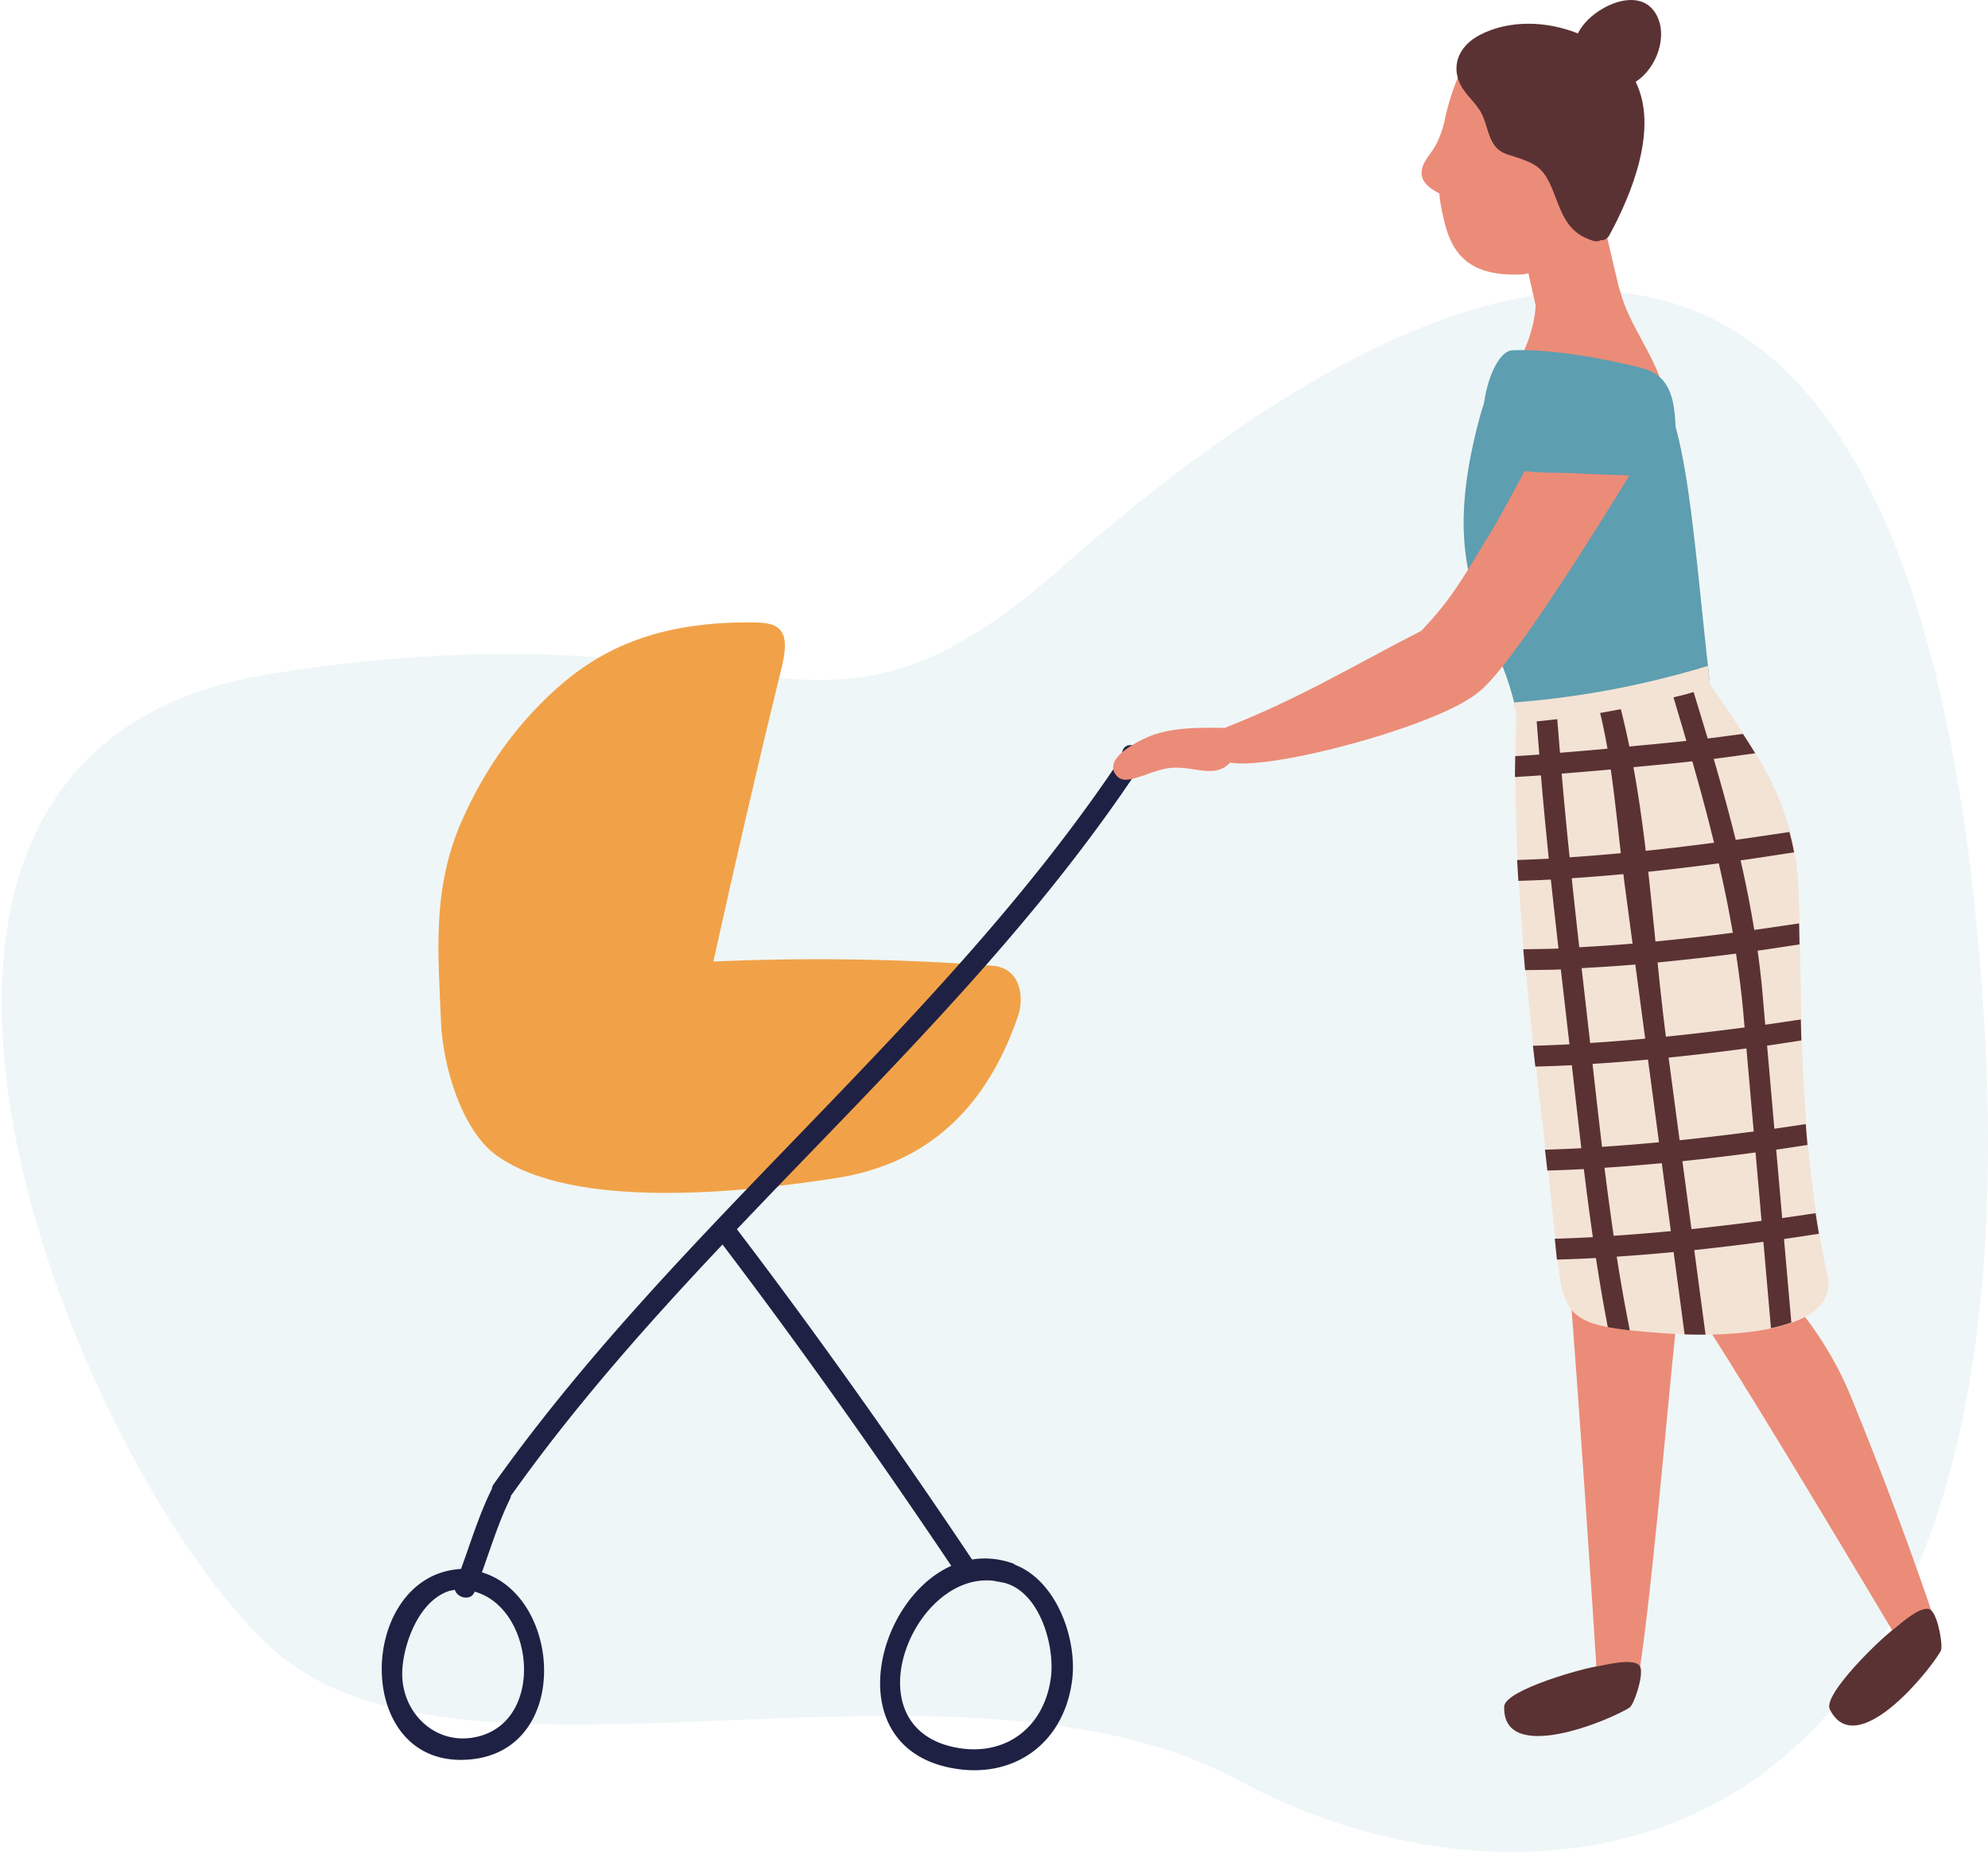 <?xml version="1.0" encoding="UTF-8"?>
<svg xmlns="http://www.w3.org/2000/svg" width="506" height="472">
  <g fill="none" fill-rule="evenodd">
    <path d="M71.807 421.826c-48.73-39.52-131.294-230.096-2.824-250.295 128.47-20.2 135.558 30.738 201.454-27.225C336.333 86.343 478.84-15.53 503.207 236.52c24.364 252.05-116.704 255.564-187.584 216.922-70.88-38.642-195.086 7.904-243.816-31.616z" fill="#5D9EB0" opacity=".096"></path>
    <path d="M426.307 340.422c-2.24 21.19-6.198 69.321-9.823 90.137-1.72 9.877-9.718 2.164-9.881-1.125-.586-11.81-5.078-77.786-7.383-106.227-3.825-47.186 31.883-28.119 27.087 17.215" fill="#EB8C78"></path>
    <path d="M406.996 424.143c.986-.106 9.548-2.448 10.526.32.808 2.315-1.638 9.532-2.765 10.258-4.989 3.218-32.372 14.702-31.898-.263.134-4.262 20.63-9.936 24.137-10.315" fill="#5A3234"></path>
    <path d="M471.192 355.74c8.05 19.729 15.671 40.029 22.328 60.083 3.15 9.516-7.539 6.502-9.236 3.682-6.101-10.13-35.435-59.623-50.92-83.59-25.694-39.762 20.608-22.381 37.828 19.825" fill="#EB8C78"></path>
    <path d="M482.126 414.657c.816-.56 7.25-6.674 9.422-4.694 1.809 1.653 3.07 9.169 2.417 10.343-2.876 5.196-21.564 28.269-28.229 14.859-1.897-3.819 13.477-18.512 16.39-20.508" fill="#5A3234"></path>
    <path d="M362.088 42.469c.623-1.938 2.21-3.484 3.188-5.246 1.386-2.493 2.172-5.128 2.713-7.905 1.371-5.831 3.306-10.781 5.16-13.397 5.1-7.2 11.726-6.697 18.457-6.271 8.229.522 16.398 2.664 19.549 12.116 5.567 16.699-11.313 47.707-24.24 48.121-12.551.403-17.585-4.724-19.586-14.85-.482-1.821-.8-3.768-.986-5.777-2.698-1.45-5.367-3.337-4.255-6.791" fill="#EB8C78"></path>
    <path d="M407.833 55.27s-11.06-4.043-15.937-3.779c-1.142.062-2.098 1.113-2.61 2.42-1.779.554-3.914-.44-3.914-.44l6.968 30.765s4.218 2.922 6.843 2.624c3.854-.438 7.65-1.258 11.4-2.223 2.225-.573 2.847-5.582 2.847-5.582l-5.597-23.786" fill="#EB8C78"></path>
    <path d="M117.482 209.107c6.457-14.704 15.323-26.248 25.56-35.019 12.973-11.112 28.421-15.94 49.34-15.623 7.243.11 8.778 3.095 6.28 12.681-6.005 24.484-11.654 49.03-17.087 73.635 23.677-1.023 47.346-.718 71.068 1.088 7.072.538 8.154 7.898 6.442 12.888-7.91 23.044-22.736 37.516-46.383 41.178-22.558 3.494-66.702 8.484-86.443-5.874-8.621-6.273-13.58-22.427-14.025-34.147-.63-16.512-2.424-33.332 5.248-50.807" fill="#F1A248"></path>
    <path d="M390.865 77.705c.215-4.873 5.612-9.09 8.977-7.391 4.003-3.047 10.816-2.54 12.506 3.778 2.35 8.784 8.48 15.842 10.979 24.607 2.705 9.513 2.424 20.515 2.557 30.184.319 23.508-2.016 46.763-6.056 69.894-.808 4.629-4.463 6.203-8.021 5.612-.578 7.28-9.808 7.394-12.877 1.56-13.699-26.013-24.915-59.15-21.497-90.594 1.423-13.136 12.832-24.394 13.432-37.65" fill="#EB8C78"></path>
    <path d="M120.796 442.29c18.072-3.448 15.426-32.788.014-37.084-.03.078-.066.155-.103.233-1.03 2.237-4.419 1.27-4.93-.71-.319.072-.727.17-1.401.283-7.65 2.451-11.624 13.18-11.98 20.234-.526 10.228 7.903 19.045 18.4 17.044zm121.446 2.375c12.943 3.05 23.462-4.38 25.227-17.509 1.06-7.847-2.61-21.48-11.52-24.107-.482-.156-.956-.194-1.438-.3-.26-.04-.512-.11-.779-.131-.163-.013-.281-.087-.43-.122-20.504-2.925-36.627 36.14-11.06 42.169zm-125.62-45.18c.29-.027.512-.05.72-.067 2.505-6.825 4.61-13.863 7.835-20.338.037-.384.155-.78.444-1.187 47.48-66.822 114.53-116.957 159.98-185.362-.208-1.462.578-2.998 2.461-2.83 7.695.686 15.226.385 22.825-1.065 3.32-.636 4.759 4.438 1.408 5.105a82.155 82.155 0 01-22.083 1.38c-28.91 43.746-66.717 79.976-102.648 117.823 20.32 26.662 41.194 56.198 59.853 84.08 3.261-.53 6.723-.286 10.311.964.282.1.49.261.704.416 10.586 4.135 15.827 18.981 14.44 29.482-2.134 16.133-15.033 25.219-30.719 22.214-28.295-5.416-19.696-42.65-.03-51.462-18.235-27.143-38.443-55.792-58.228-81.807-19.074 20.24-37.525 41.017-53.685 63.744-.044.055-.096.077-.14.128-.045.266-.082.532-.216.808-2.928 5.958-4.915 12.468-7.198 18.782 20.356 6.083 22.78 45.088-2.772 47.611-30.208 2.983-29.267-46.073-3.262-48.419z" fill="#1F2144"></path>
    <path d="M376.67 106.098c5.552-20.647 16.7-12.78 35.174-8.86.556.118 1.06.291 1.534.487 1.253-.425 1.943-2.04 3.551-2.011 12.165.22 13.655 38.301 18.303 78.456 10.993 16.245 21.334 29.486 22.469 50.79 1.282 23.946-.838 61.476 7.442 99.888 3.002 13.909-23.506 15.894-41.246 14.606-26.938-1.955-25.908-3.692-28.199-25.903-4.722-45.739-11.327-83.298-9.74-132.3-3.128-15.901-11.135-23.394-13.099-41.746-1.364-12.723 1.876-26.225 3.81-33.407" fill="#F3E3D5"></path>
    <path d="M411.844 97.237c.556.119 1.06.292 1.534.488 1.253-.425 1.943-2.04 3.551-2.011 12.061.22 13.633 37.63 18.184 77.386-6.345 3.191-14.44 4.977-22.869 6.42-9.63 1.651-18.599 2.165-26.553.652-3.277-15.134-10.912-22.757-12.832-40.667-1.364-12.723 1.876-26.225 3.81-33.408 5.553-20.646 16.702-12.778 35.175-8.86" fill="#5D9EB0"></path>
    <path d="M417.537 101.883c-2.053-3.883-7.31-6.218-12.92-2.755-10.787 6.664-18.845 26.156-25.168 36.368-6.686 10.801-9.251 16.22-17.695 25.104-17.694 9.088-31.082 17.263-49.6 24.537-.111.042-.178.118-.282.166-6.983-.075-14.5-.25-20.763 2.797-2.699 1.309-9.978 5.12-7.154 9.086.89 1.254 2.143 1.496 3.58 1.23 4.093-.757 7.273-2.954 11.69-2.987 5.546-.042 10.157 2.648 13.885-1.287 10.801 1.982 53.285-9.461 63.204-17.941 8.324-6.234 31.734-44.252 38.414-55.175 3.528-5.784 7.613-14.021 2.81-19.143" fill="#EB8C78"></path>
    <path d="M399.509 218.257a502.01 502.01 0 0013.032-1.049c-.808-7.07-1.542-14.23-2.558-21.317-4.166.385-8.332.722-12.498 1.063.615 7.106 1.29 14.207 2.024 21.303zm2.46 22.902c4.523-.266 9.045-.537 13.56-.931l-2.07-15.517c-.095-.72-.177-1.452-.266-2.176-4.381.415-8.762.753-13.143 1.05.615 5.86 1.26 11.717 1.92 17.574zm2.618 23.02l.155 1.348c4.67-.306 9.348-.662 14.003-1.1l-2.513-18.876c-4.544.396-9.103.662-13.662.925.667 5.902 1.342 11.802 2.017 17.702zm3.172 27.787c4.841-.327 9.674-.704 14.5-1.17-.882-6.643-1.764-13.287-2.654-19.93-.044-.372-.096-.744-.148-1.117-4.7.441-9.407.796-14.114 1.102.786 7.04 1.586 14.08 2.416 21.115zm2.966 22.64c4.855-.33 9.703-.713 14.551-1.183-.77-5.768-1.542-11.536-2.305-17.304a491.01 491.01 0 01-14.582 1.17 796.673 796.673 0 002.336 17.317zm16.783-24.315a721.439 721.439 0 0018.858-2.236c-.615-7.047-1.238-14.092-1.853-21.14a665.784 665.784 0 01-19.808 2.335l2.803 21.041zm3.017 22.631a714.81 714.81 0 0017.835-2.12c-.504-5.802-1.015-11.603-1.527-17.405a678.452 678.452 0 01-18.614 2.223c.771 5.768 1.535 11.535 2.306 17.302zm13.195-55.09c-.452-5.098-1.112-10.096-1.854-15.06-6.649.869-13.306 1.604-19.97 2.26.645 6.371 1.327 12.682 2.12 18.889a704.132 704.132 0 0020.03-2.348 625.453 625.453 0 01-.326-3.74zm-6.242-38.04c-5.975.8-11.965 1.507-17.954 2.146.652 5.923 1.245 11.85 1.83 17.752a662.264 662.264 0 0019.69-2.22c-1.009-5.954-2.224-11.834-3.566-17.678zm-6.738-25.975c-4.982.572-9.986 1.002-14.982 1.497 1.275 7.011 2.276 14.13 3.136 21.294a706.69 706.69 0 0017.376-2.06c-1.69-6.926-3.551-13.818-5.53-20.73zm-44.27 30.445c-.104-1.774-.223-3.529-.312-5.321 2.683-.095 5.374-.192 8.05-.342-.726-7.063-1.393-14.13-2.001-21.203-2.202.167-4.403.278-6.613.428-.007-1.732.06-3.556.075-5.314 2.038-.146 4.092-.258 6.13-.416-.304-3.794-.622-7.586-.882-11.382 1.535-.191 3.299-.35 5.234-.49.274 3.81.6 7.616.911 11.423 4.026-.335 8.058-.667 12.084-1.04-.638-3.73-1.431-7.41-2.343-11.044 1.78-.11 3.588-.235 5.397-.375a217.071 217.071 0 012.52 10.865c4.833-.475 9.674-.897 14.507-1.438-1.075-3.694-2.194-7.416-3.298-11.138 1.86-.373 3.595-.808 5.13-1.325 1.208 3.96 2.416 7.917 3.595 11.857 2.994-.351 5.982-.789 8.977-1.16a163.075 163.075 0 013.106 4.93c-3.521.46-7.028.996-10.549 1.421 2.002 6.857 3.892 13.715 5.597 20.614 4.551-.626 9.11-1.325 13.67-1.994.444 1.685.867 3.386 1.186 5.176-4.545.686-9.074 1.41-13.618 2.046a276.625 276.625 0 013.484 17.7c3.803-.515 7.606-1.105 11.409-1.653.037 1.736.074 3.52.103 5.349-3.55.523-7.101 1.1-10.66 1.59.49 3.497.905 7.02 1.224 10.578.244 2.755.474 5.512.719 8.267 3.017-.416 6.034-.886 9.05-1.324.045 1.76.09 3.537.15 5.343-2.914.43-5.82.904-8.733 1.312.63 7.05 1.238 14.1 1.853 21.15 2.661-.367 5.33-.784 7.991-1.168.134 1.757.274 3.522.438 5.301-2.654.393-5.3.826-7.962 1.198.511 5.806 1.023 11.611 1.527 17.417 2.84-.39 5.671-.832 8.503-1.24.26 1.741.548 3.489.845 5.241-2.965.436-5.916.918-8.88 1.332.614 7.086 1.237 14.171 1.86 21.258-1.594.573-3.336 1.052-5.182 1.45-.645-7.332-1.29-14.663-1.927-21.996a676.845 676.845 0 01-17.599 2.106l2.87 21.524c-1.81.018-3.589-.013-5.33-.07-.927-6.986-1.862-13.972-2.796-20.958-4.818.468-9.651.846-14.477 1.173.971 6.277 2.09 12.53 3.328 18.762a72.625 72.625 0 01-5.604-.814 456.618 456.618 0 01-3.017-17.604c-3.306.181-6.612.31-9.926.404-.178-1.603-.356-3.394-.548-5.31 3.232-.094 6.464-.223 9.688-.402a797.756 797.756 0 01-2.29-17.327c-3.092.166-6.19.28-9.289.37-.2-1.786-.4-3.54-.608-5.307 3.092-.092 6.175-.211 9.252-.38-.823-7.04-1.616-14.086-2.417-21.13-3.091.16-6.19.272-9.288.354-.2-1.766-.415-3.545-.608-5.306 3.098-.085 6.197-.202 9.288-.365-.726-6.354-1.46-12.708-2.194-19.062-3.025.133-6.064.116-9.096.175-.163-1.758-.296-3.541-.452-5.308 2.988-.064 5.982-.057 8.955-.191-.66-5.851-1.32-11.703-1.942-17.558-2.75.152-5.508.248-8.266.34z" fill="#5A3234"></path>
    <path d="M385.898 184.099c.023-.98.008-1.899.038-2.888-.171-.847-.393-1.587-.586-2.388 16.842-1.271 33.21-4.391 49.34-9.291.171 1.531.342 3.058.52 4.597.148.222.296.432.444.652a226.715 226.715 0 01-49.756 9.318" fill="#F3E3D5"></path>
    <path d="M384.935 89.184c9.896-.401 23.284 2.062 32.891 4.494 9.452 2.392 8.303 11.972 8.91 19.94.334 4.4-4.573 7.605-8.413 7.51a695.73 695.73 0 01-17.85-.656c-5.612-.283-12.462.278-17.703-1.908-9.837-4.103-4.255-29.12 2.165-29.38" fill="#5D9EB0"></path>
    <path d="M376.588 8.93c7.502-3.921 16.924-3.638 25.011-.434 1.364-2.576 3.462-4.63 6.338-6.308 4.255-2.491 10.46-3.766 13.484 1.268 3.314 5.52.26 13.986-5.107 17.365 5.856 11.808-.949 28.537-6.694 39.067-.526.965-1.364 1.296-2.194 1.264-.512.275-1.134.39-1.868.167-6.13-1.858-7.688-5.957-9.83-11.61-2.543-6.718-4.203-7.87-10.119-9.785-1.808-.585-3.461-.916-4.788-2.386-2.076-2.31-2.32-5.992-3.744-8.694-1.527-2.91-4.314-4.841-5.582-7.776-2.202-5.084.423-9.693 5.093-12.138" fill="#5A3234"></path>
  </g>
</svg>
